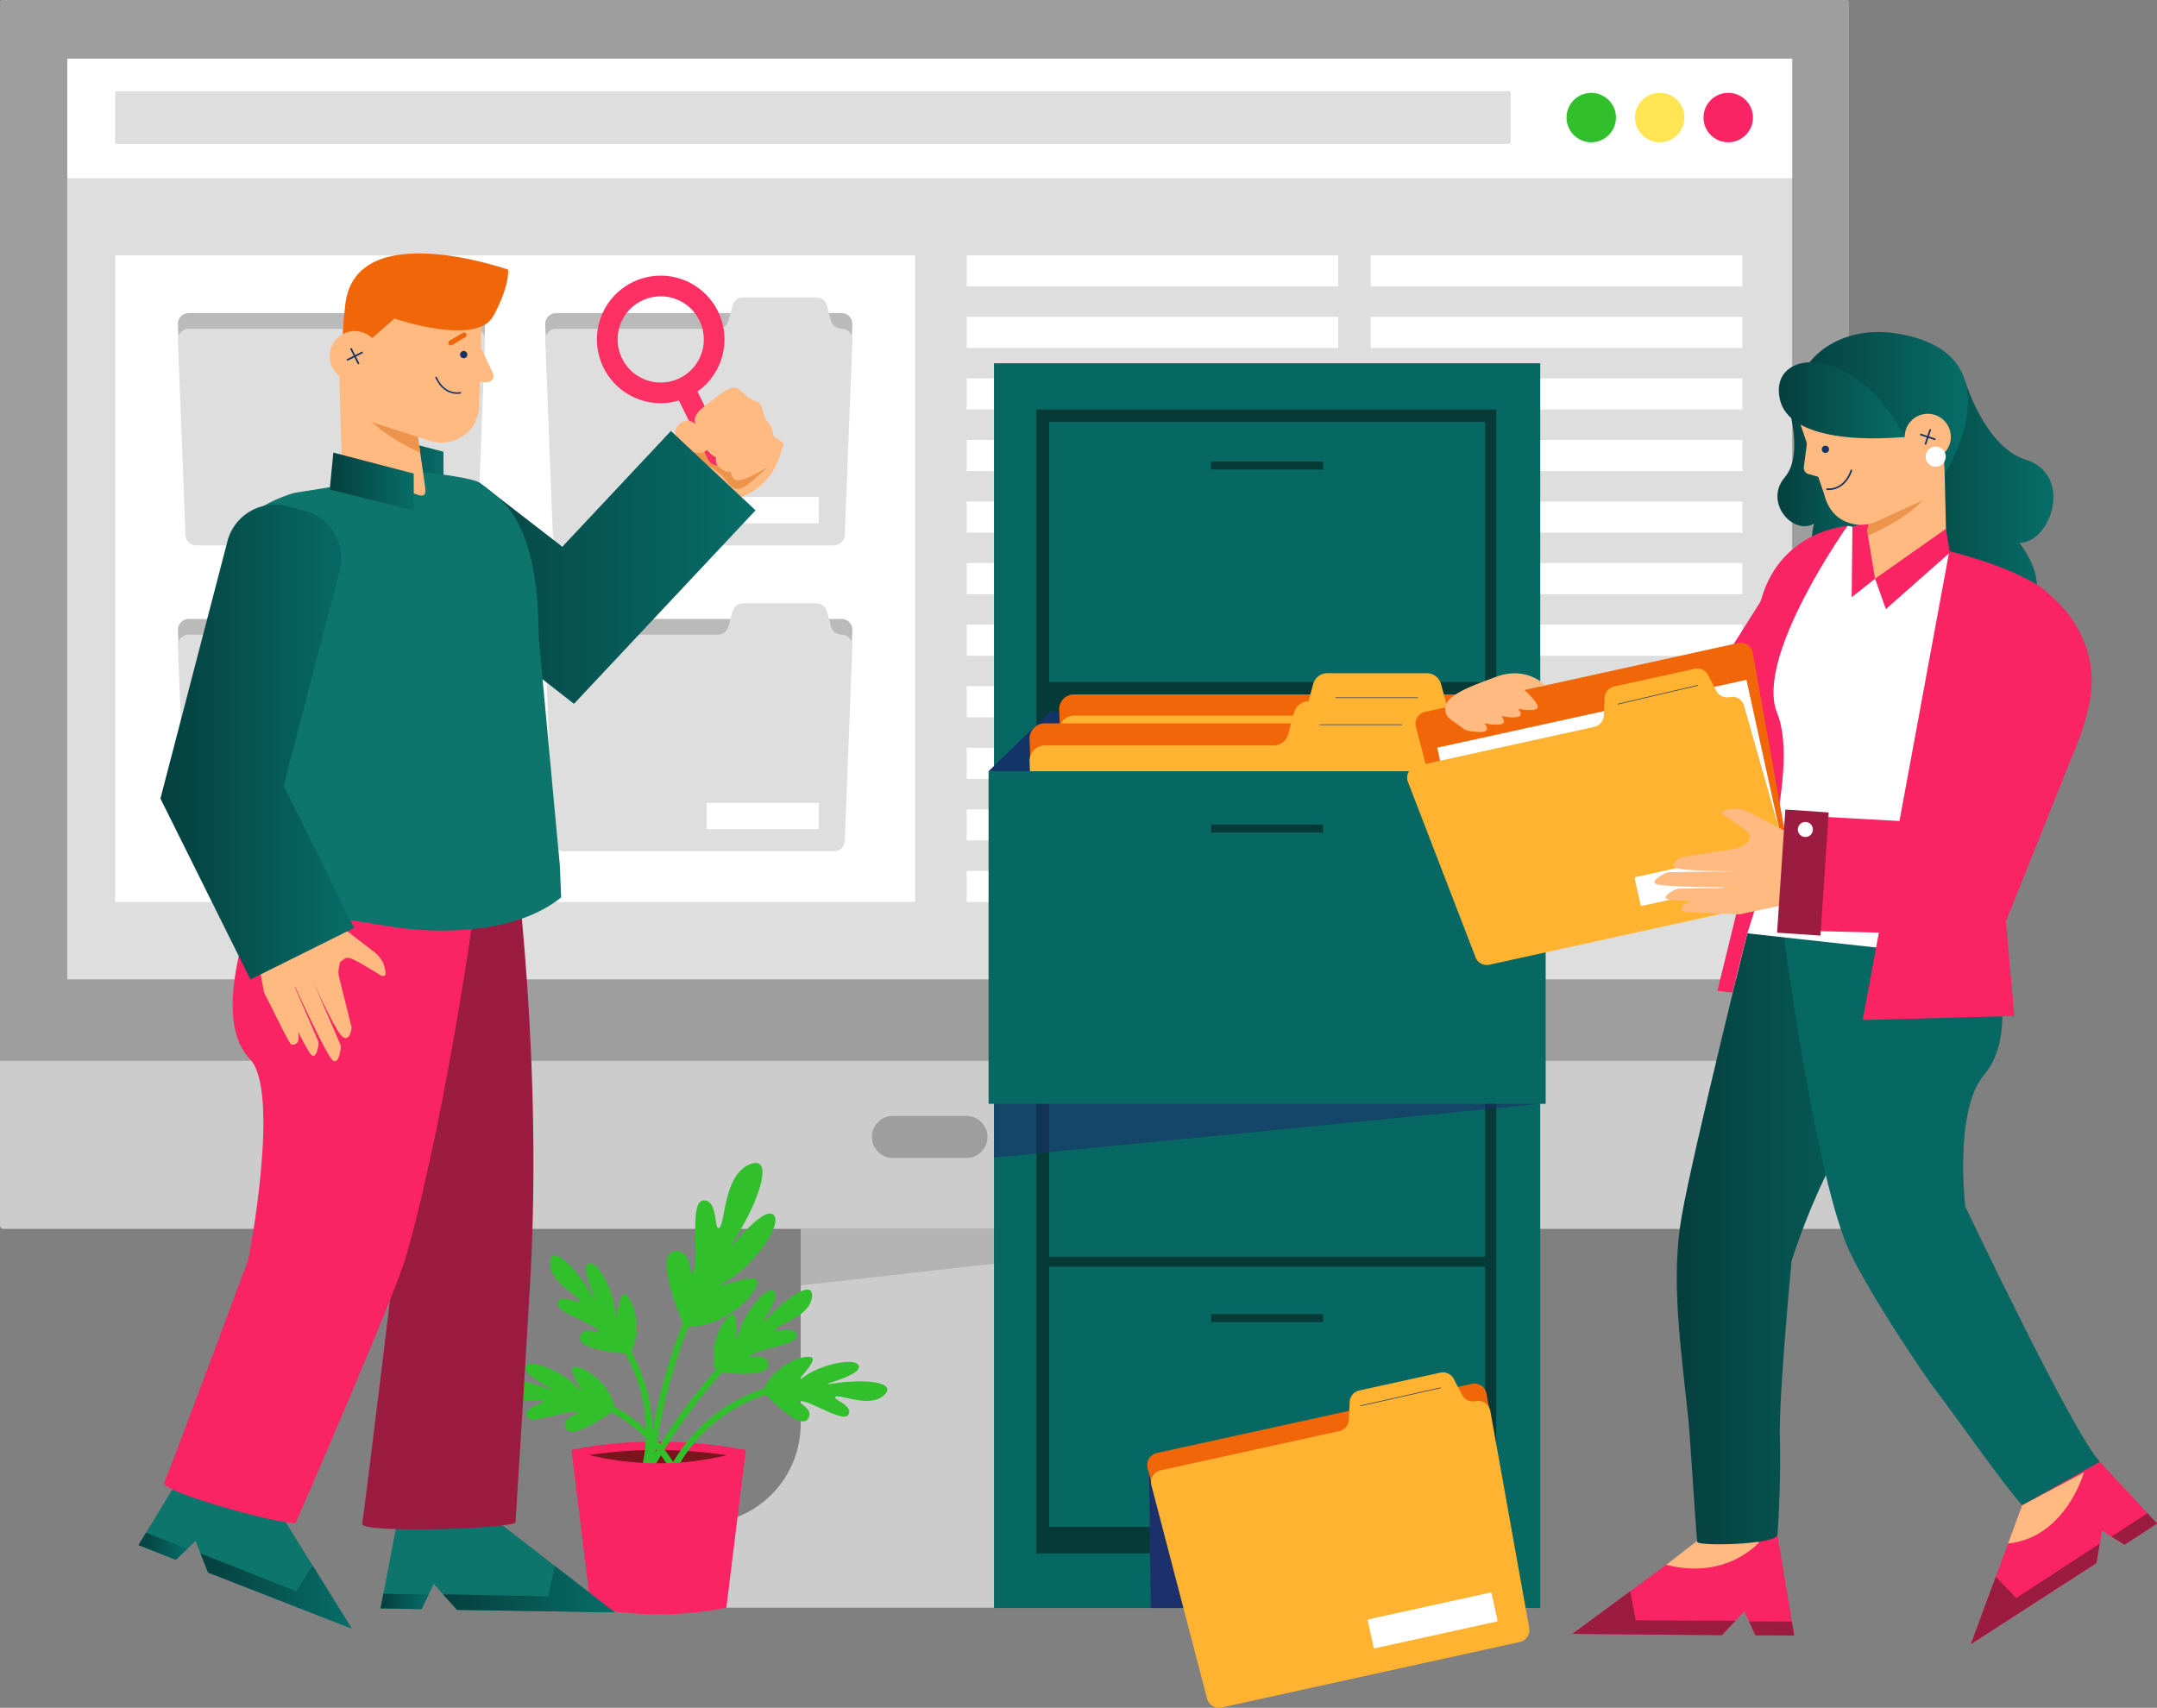 <svg xmlns="http://www.w3.org/2000/svg" xmlns:xlink="http://www.w3.org/1999/xlink" viewBox="0 0 3711.7 2939.25"><rect x="0" y="0" width="3711.7" height="2939.25" fill="#808080" stroke="none"/><defs><style>.cls-1{isolation:isolate;}.cls-2{fill:#ccc;}.cls-3{fill:#9e9e9e;}.cls-4{fill:#b3b3b3;}.cls-5{fill:#fff;}.cls-6{fill:#dedede;}.cls-7{fill:#31bf2c;}.cls-8{fill:#ffe454;}.cls-9{fill:#fa2363;}.cls-10{fill:#bababa;}.cls-11{fill:#076863;}.cls-12{fill:#053a36;}.cls-13{fill:#275996;}.cls-14,.cls-16,.cls-20{fill:#1c306b;}.cls-15{fill:#123466;}.cls-16{opacity:0.6;}.cls-16,.cls-20{mix-blend-mode:multiply;}.cls-17{fill:#f2660a;}.cls-18{fill:#ffb330;}.cls-19{fill:none;stroke:#123466;stroke-miterlimit:10;}.cls-21{fill:url(#Dégradé_sans_nom_5);}.cls-22{fill:url(#Dégradé_sans_nom_5-2);}.cls-23{fill:#9c1b41;}.cls-24{fill:#ffba82;}.cls-25{fill:url(#Dégradé_sans_nom_5-3);}.cls-26{fill:#ed944c;}.cls-27{fill:url(#Dégradé_sans_nom_5-4);}.cls-28{fill:url(#Dégradé_sans_nom_5-5);}.cls-29{fill:#7a141d;}.cls-30{fill:#0e756d;}.cls-31{fill:url(#Dégradé_sans_nom_5-6);}.cls-32{fill:url(#Dégradé_sans_nom_5-7);}.cls-33{fill:url(#Dégradé_sans_nom_5-8);}.cls-34{fill:url(#Dégradé_sans_nom_5-9);}.cls-35{fill:url(#Dégradé_sans_nom_5-10);}.cls-36{fill:#fc3063;}.cls-37{fill:url(#Dégradé_sans_nom_5-11);}.cls-38{fill:url(#Dégradé_sans_nom_5-12);}.cls-39{fill:url(#Dégradé_sans_nom_5-13);}</style><linearGradient id="Dégradé_sans_nom_5" x1="3232.25" y1="867.41" x2="3533.49" y2="867.41" gradientUnits="userSpaceOnUse"><stop offset="0" stop-color="#053f3e"/><stop offset="1" stop-color="#076d68"/></linearGradient><linearGradient id="Dégradé_sans_nom_5-2" x1="3058.5" y1="825.86" x2="3235.39" y2="825.86" xlink:href="#Dégradé_sans_nom_5"/><linearGradient id="Dégradé_sans_nom_5-3" x1="2885.32" y1="2093.15" x2="3353.47" y2="2093.15" xlink:href="#Dégradé_sans_nom_5"/><linearGradient id="Dégradé_sans_nom_5-4" x1="3087.48" y1="694.04" x2="3386.37" y2="694.04" xlink:href="#Dégradé_sans_nom_5"/><linearGradient id="Dégradé_sans_nom_5-5" x1="3060.93" y1="688.96" x2="3277.59" y2="688.96" xlink:href="#Dégradé_sans_nom_5"/><linearGradient id="Dégradé_sans_nom_5-6" x1="762.3" y1="2735.06" x2="1057.9" y2="2735.06" xlink:href="#Dégradé_sans_nom_5"/><linearGradient id="Dégradé_sans_nom_5-7" x1="654.87" y1="2756.26" x2="737.63" y2="2756.26" xlink:href="#Dégradé_sans_nom_5"/><linearGradient id="Dégradé_sans_nom_5-8" x1="345.03" y1="2738.3" x2="605.18" y2="2738.3" xlink:href="#Dégradé_sans_nom_5"/><linearGradient id="Dégradé_sans_nom_5-9" x1="238.37" y1="2661.21" x2="322.22" y2="2661.21" xlink:href="#Dégradé_sans_nom_5"/><linearGradient id="Dégradé_sans_nom_5-10" x1="618.63" y1="791.17" x2="763.31" y2="791.17" xlink:href="#Dégradé_sans_nom_5"/><linearGradient id="Dégradé_sans_nom_5-11" x1="739.89" y1="976.56" x2="1300.12" y2="976.56" xlink:href="#Dégradé_sans_nom_5"/><linearGradient id="Dégradé_sans_nom_5-12" x1="276.07" y1="1277.22" x2="609.67" y2="1277.22" xlink:href="#Dégradé_sans_nom_5"/><linearGradient id="Dégradé_sans_nom_5-13" x1="567.44" y1="828.72" x2="712.13" y2="828.72" xlink:href="#Dégradé_sans_nom_5"/></defs><g class="cls-1"><g id="Calque_2" data-name="Calque 2"><g id="OBJECTS"><rect class="cls-2" width="3181.62" height="2115.05" rx="5.54"/><path class="cls-3" d="M3181.62,1825.81H0V4.82A4.82,4.82,0,0,1,4.82,0h3172a4.82,4.82,0,0,1,4.82,4.82Z"/><path class="cls-3" d="M1663.12,1993H1536.58a36.16,36.16,0,0,1-36.16-36.16h0a36.15,36.15,0,0,1,36.16-36.15h126.54a36.14,36.14,0,0,1,36.15,36.15h0A36.15,36.15,0,0,1,1663.12,1993Z"/><path class="cls-2" d="M1810.91,2450.88V2115.05H1377.78v335.83a172,172,0,0,1-172,171.95h0V2767h788V2622.83h-11A172,172,0,0,1,1810.91,2450.88Z"/><polygon class="cls-4" points="1810.91 2163.71 1377.78 2212.36 1377.78 2115.05 1810.91 2115.05 1810.91 2163.71"/><rect class="cls-5" x="117.54" y="116.34" width="2937.51" height="1558.92"/><rect class="cls-6" x="115.79" y="100.96" width="2968.11" height="1584.61"/><rect class="cls-5" x="115.79" y="100.96" width="2968.11" height="205.78"/><rect class="cls-6" x="198.15" y="156.94" width="2401.3" height="90.79" rx="2.23"/><path class="cls-7" d="M2780.67,202.33a42.51,42.51,0,1,1-42.5-42.5A42.5,42.5,0,0,1,2780.67,202.33Z"/><path class="cls-8" d="M2898.53,202.33a42.51,42.51,0,1,1-42.5-42.5A42.5,42.5,0,0,1,2898.53,202.33Z"/><path class="cls-9" d="M3016.4,202.33a42.51,42.51,0,1,1-42.51-42.5A42.51,42.51,0,0,1,3016.4,202.33Z"/><rect class="cls-5" x="198.15" y="439.37" width="1376.56" height="1113.1"/><rect class="cls-5" x="1663.43" y="439.37" width="639.46" height="53.56"/><rect class="cls-5" x="1663.43" y="545.33" width="639.46" height="53.56"/><rect class="cls-5" x="1663.43" y="651.28" width="639.46" height="53.56"/><rect class="cls-5" x="1663.43" y="757.24" width="639.46" height="53.56"/><rect class="cls-5" x="1663.43" y="863.19" width="639.46" height="53.56"/><rect class="cls-5" x="1663.43" y="969.15" width="639.46" height="53.56"/><rect class="cls-5" x="1663.43" y="1075.1" width="639.46" height="53.56"/><rect class="cls-5" x="1663.43" y="1181.05" width="639.46" height="53.56"/><rect class="cls-5" x="1663.43" y="1287.01" width="639.46" height="53.56"/><rect class="cls-5" x="1663.43" y="1392.96" width="639.46" height="53.56"/><rect class="cls-5" x="1663.43" y="1498.92" width="639.46" height="53.56"/><rect class="cls-5" x="2358.82" y="439.37" width="639.46" height="53.56"/><rect class="cls-5" x="2358.82" y="545.33" width="639.46" height="53.56"/><rect class="cls-5" x="2358.82" y="651.28" width="639.46" height="53.56"/><rect class="cls-5" x="2358.82" y="757.24" width="639.46" height="53.56"/><rect class="cls-5" x="2358.82" y="863.19" width="639.46" height="53.56"/><rect class="cls-5" x="2358.82" y="969.15" width="639.46" height="53.56"/><rect class="cls-5" x="2358.82" y="1075.1" width="639.46" height="53.56"/><rect class="cls-5" x="2358.82" y="1181.05" width="639.46" height="53.56"/><rect class="cls-5" x="2358.82" y="1287.01" width="639.46" height="53.56"/><rect class="cls-5" x="2358.82" y="1392.96" width="639.46" height="53.56"/><rect class="cls-5" x="2358.82" y="1498.92" width="639.46" height="53.56"/><path class="cls-10" d="M537.47,538.83H816a18.7,18.7,0,0,1,18.69,19.43l-13.1,335.43a18.69,18.69,0,0,1-18.68,18h-465a18.69,18.69,0,0,1-18.68-18l-13.1-335.43a18.71,18.71,0,0,1,18.69-19.43H537.47Z"/><path class="cls-6" d="M797.92,552l-7.1-26.26a18.7,18.7,0,0,0-18.05-13.82H646.51a18.7,18.7,0,0,0-18,13.82L621.36,552a18.69,18.69,0,0,1-18.05,13.82H324.81a18.71,18.71,0,0,0-18.69,19.43l13.1,335.43a18.69,18.69,0,0,0,18.68,18h465a18.69,18.69,0,0,0,18.68-18l13.1-335.43A18.7,18.7,0,0,0,816,565.78h0A18.7,18.7,0,0,1,797.92,552Z"/><rect class="cls-5" x="583.87" y="855.37" width="193.15" height="45.21" rx="1.7"/><path class="cls-10" d="M537.47,1065.31H816a18.7,18.7,0,0,1,18.69,19.42l-13.1,335.44a18.7,18.7,0,0,1-18.68,18h-465a18.7,18.7,0,0,1-18.68-18l-13.1-335.44a18.7,18.7,0,0,1,18.69-19.42H537.47Z"/><path class="cls-6" d="M797.92,1078.44l-7.1-26.27a18.71,18.71,0,0,0-18.05-13.82H646.51a18.72,18.72,0,0,0-18,13.82l-7.1,26.27a18.7,18.7,0,0,1-18.05,13.82H324.81a18.71,18.71,0,0,0-18.69,19.43l13.1,335.43a18.69,18.69,0,0,0,18.68,18h465a18.69,18.69,0,0,0,18.68-18l13.1-335.43A18.7,18.7,0,0,0,816,1092.26h0A18.72,18.72,0,0,1,797.92,1078.44Z"/><rect class="cls-5" x="583.87" y="1381.85" width="193.15" height="45.21" rx="1.7"/><path class="cls-10" d="M1169.55,538.83h278.5a18.7,18.7,0,0,1,18.69,19.43l-13.09,335.43a18.71,18.71,0,0,1-18.69,18H970a18.7,18.7,0,0,1-18.69-18L938.21,558.26a18.69,18.69,0,0,1,18.68-19.43h212.66Z"/><path class="cls-6" d="M1430,552l-7.1-26.26a18.69,18.69,0,0,0-18.05-13.82H1278.6a18.69,18.69,0,0,0-18,13.82L1253.44,552a18.69,18.69,0,0,1-18,13.82H956.89a18.69,18.69,0,0,0-18.68,19.43L951.3,920.64a18.7,18.7,0,0,0,18.69,18h465a18.71,18.71,0,0,0,18.69-18l13.09-335.43a18.7,18.7,0,0,0-18.69-19.43h0A18.7,18.7,0,0,1,1430,552Z"/><rect class="cls-5" x="1215.95" y="855.37" width="193.15" height="45.21" rx="1.7"/><path class="cls-10" d="M1169.55,1065.31h278.5a18.7,18.7,0,0,1,18.69,19.42l-13.09,335.44a18.72,18.72,0,0,1-18.69,18H970a18.7,18.7,0,0,1-18.69-18l-13.09-335.44a18.69,18.69,0,0,1,18.68-19.42h212.66Z"/><path class="cls-6" d="M1430,1078.44l-7.1-26.27a18.7,18.7,0,0,0-18.05-13.82H1278.6a18.7,18.7,0,0,0-18,13.82l-7.11,26.27a18.7,18.7,0,0,1-18,13.82H956.89a18.69,18.69,0,0,0-18.68,19.43l13.09,335.43a18.7,18.7,0,0,0,18.69,18h465a18.71,18.71,0,0,0,18.69-18l13.09-335.43a18.7,18.7,0,0,0-18.69-19.43h0A18.72,18.72,0,0,1,1430,1078.44Z"/><rect class="cls-5" x="1215.95" y="1381.85" width="193.15" height="45.21" rx="1.7"/><rect class="cls-11" x="1710.41" y="625.21" width="939.98" height="2142.29"/><rect class="cls-12" x="1783.28" y="704.87" width="791.42" height="1968.66"/><rect class="cls-13" x="1805.35" y="1224.96" width="750.11" height="447.9"/><rect class="cls-11" x="1805.35" y="1715.04" width="750.11" height="447.9"/><rect class="cls-11" x="1805.35" y="2180.12" width="750.11" height="447.9"/><rect class="cls-14" x="2084" y="1779.31" width="192.82" height="42.18"/><rect class="cls-11" x="1805.35" y="726.08" width="750.11" height="447.9"/><rect class="cls-12" x="2084" y="794.37" width="192.82" height="13.83"/><polygon class="cls-15" points="1806.82 1224.96 1701.08 1327.39 2659.73 1327.39 2553.99 1224.96 1806.82 1224.96"/><polygon class="cls-16" points="1710.41 1899.82 2650.4 1899.82 1710.41 1992.37 1710.41 1899.82"/><path class="cls-17" d="M2136.28,1195.21H2513.8a25.35,25.35,0,0,1,25.32,26.34l-17.75,454.69a25.35,25.35,0,0,1-25.32,24.36H1865.76a25.36,25.36,0,0,1-25.33-24.36l-17.75-454.69a25.35,25.35,0,0,1,25.33-26.34h288.27Z"/><path class="cls-18" d="M2489.33,1213l-9.63-35.61a25.35,25.35,0,0,0-24.47-18.73H2284.09a25.35,25.35,0,0,0-24.47,18.73L2250,1213a25.35,25.35,0,0,1-24.47,18.73H1848a25.35,25.35,0,0,0-25.33,26.33l17.75,454.69a25.35,25.35,0,0,0,25.33,24.36h630.29a25.34,25.34,0,0,0,25.32-24.36l17.75-454.69a25.34,25.34,0,0,0-25.32-26.33h0A25.35,25.35,0,0,1,2489.33,1213Z"/><rect class="cls-5" x="2199.17" y="1624.29" width="261.83" height="61.28" rx="1.7"/><line class="cls-19" x1="2298.04" y1="1200.89" x2="2440.05" y2="1200.89"/><path class="cls-17" d="M2098.27,1244.94h393.24a26.41,26.41,0,0,1,26.39,27.43L2499.41,1746a26.41,26.41,0,0,1-26.39,25.37H1816.48a26.41,26.41,0,0,1-26.39-25.37l-18.49-473.64a26.41,26.41,0,0,1,26.39-27.43h300.28Z"/><path class="cls-18" d="M2466,1263.48l-10-37.08a26.41,26.41,0,0,0-25.49-19.52H2252.24a26.4,26.4,0,0,0-25.49,19.52l-10,37.08a26.4,26.4,0,0,1-25.49,19.52H1798a26.4,26.4,0,0,0-26.39,27.43l18.49,473.63a26.41,26.41,0,0,0,26.39,25.38H2473a26.41,26.41,0,0,0,26.39-25.38l18.49-473.63a26.4,26.4,0,0,0-26.39-27.43h0A26.4,26.4,0,0,1,2466,1263.48Z"/><rect class="cls-5" x="2163.78" y="1691.9" width="272.73" height="63.83" rx="1.7"/><rect class="cls-11" x="1701.08" y="1327.39" width="958.66" height="572.43"/><line class="cls-19" x1="2270.57" y1="1247.29" x2="2412.58" y2="1247.29"/><polygon class="cls-20" points="1980.14 2767.5 1977.27 2526.48 2042.42 2767.5 1980.14 2767.5"/><path class="cls-17" d="M2225.34,2449.3l307.26-67.52a21.14,21.14,0,0,1,25.33,16.91l66.87,373.25a21.13,21.13,0,0,1-16.26,24.36l-513,112.72a21.12,21.12,0,0,1-25-15.3l-95.77-366.91a21.12,21.12,0,0,1,15.91-26h0Z"/><path class="cls-18" d="M2515.87,2400.65l-14.2-27.26a21.13,21.13,0,0,0-23.27-10.87l-139.29,30.61a21.12,21.12,0,0,0-16.57,19.62l-1.46,30.7a21.13,21.13,0,0,1-16.57,19.62l-307.27,67.51a21.13,21.13,0,0,0-15.9,26l95.76,366.91a21.12,21.12,0,0,0,25,15.29l513-112.72a21.12,21.12,0,0,0,16.26-24.35l-66.87-373.26a21.11,21.11,0,0,0-25.32-16.9h0A21.13,21.13,0,0,1,2515.87,2400.65Z"/><rect class="cls-5" x="2356.2" y="2763.28" width="218.19" height="51.07" rx="1.7" transform="translate(-541.05 594.04) rotate(-12.39)"/><line class="cls-19" x1="2340.6" y1="2419.62" x2="2479.16" y2="2388.5"/><rect class="cls-12" x="2084" y="1419.09" width="192.82" height="13.83"/><rect class="cls-12" x="2084" y="2261.63" width="192.82" height="13.83"/><path class="cls-21" d="M3381.12,654.55s33.93,114.62,104.17,136.39c82.88,25.69,45.09,142.38-10.34,143.64,0,0,94.65,113.71-52.53,144.3-122.73,25.51-190.17-311.16-190.17-311.16Z"/><path class="cls-22" d="M3072,681.8s35.48,97.12-.86,139.74,13.94,100.74,50.52,79.64c0,0-27.28,90.47,64.4,63.83s27.6-268.41,27.6-268.41Z"/><polygon class="cls-9" points="2920.57 2653.84 2705.79 2812.07 2962.85 2814.3 3001.58 2773.2 3020.67 2814.56 3087.39 2814.86 3058.51 2641.5 2920.57 2653.84"/><polygon class="cls-23" points="2805.35 2738.73 2814.7 2788.68 2986.28 2789.45 2962.85 2814.3 2705.79 2812.07 2805.35 2738.73"/><polygon class="cls-23" points="3009.61 2790.6 3083.4 2790.93 3087.39 2814.86 3020.67 2814.56 3009.61 2790.6"/><path class="cls-24" d="M3027.17,2654.2s-55.3,66-160,39l74.42-57.68Z"/><polygon class="cls-9" points="2963.58 1476.72 2618.03 1506.59 2600.9 1308.25 2872.23 1284.82 3063.26 981.61 3206.4 1119.95 2963.58 1476.72"/><path class="cls-25" d="M3326.38,1528.38s80.24,252.91-35.5,309.11c-125.65,61-208,333.31-208,333.31s-22.32,231.89-20.11,304.88c1.84,60.82-2.18,143.86-4.22,165.82-1.63,17.37-137.21,20-137.95,12.34-4.14-42.87-12-179.48-15.24-210.21-13.91-131.38-30.34-242.54-11.55-350.48,19.15-110,116.92-502.75,116.92-502.75Z"/><polygon class="cls-9" points="3483.82 2579.47 3391.48 2829.75 3607.39 2690.22 3617.13 2634.6 3655.82 2658.63 3711.7 2622.19 3592.24 2493.29 3483.82 2579.47"/><polygon class="cls-23" points="3434.28 2713.74 3469.56 2750.31 3613.28 2656.58 3607.39 2690.22 3391.48 2829.75 3434.28 2713.74"/><polygon class="cls-23" points="3633.4 2644.71 3695.21 2604.39 3711.7 2622.19 3655.82 2658.63 3633.4 2644.71"/><path class="cls-11" d="M3389.87,1533.18s107.35,219.19,24,317.23c-51.54,60.66-32.14,226-32.14,226S3566.18,2465,3613.28,2516l-133.62,74.74c-30.06-32.48-128.69-172.93-148-197.07s-127.3-185.72-154-251.11c-58.26-142.45-110.5-549.68-110.5-549.68Z"/><path class="cls-5" d="M3182.83,905.65l200,51.85c105.64,35.71,141.06,107.13,126.62,166.14l-96.16,332.44,19.43,197.12-426.21-46.82L3040,1328.11c-76.63-150.15,24.12-345.78,74.39-399.84,0,0,42.47-15.45,52.74-19C3179.13,905.22,3177.79,904.59,3182.83,905.65Z"/><path class="cls-24" d="M3345.21,767.05l3.86,165.48c-1.76,17.83-47.73,60.64-95.68,68.45-28.13,4.57-52.28-20.33-47.4-48.41l21.88-126Z"/><path class="cls-26" d="M3211.09,923.42l9.94-56.77,102.9-44.2-4.21,22.77S3304.47,882.81,3211.09,923.42Z"/><path class="cls-9" d="M3354.32,948.56l-149,806.94,260.92-6.86-31.15-347,85-384.63S3482.88,981.81,3354.32,948.56Z"/><path class="cls-9" d="M3179.05,905.19s-111.9,6.61-147.29,122.7c-41.67,136.66.8,362,.8,362l-77.31,315.42,25.7,3.14,25.6-102s94.57-274.88,51.54-379.07C3018.39,1131.18,3179.05,905.19,3179.05,905.19Z"/><polygon class="cls-9" points="3355.23 951.11 3348.55 910.07 3226.54 996.08 3245.17 1048.29 3355.23 951.11"/><polygon class="cls-9" points="3216 896.03 3212.79 913.41 3226.54 996.08 3186.31 1027.89 3187.59 906.96 3216 896.03"/><path class="cls-24" d="M3340.36,846.34l-108.05,49.88a66.49,66.49,0,0,1-64-2.5c-14.76-8.86-24.45-24.23-28.65-40.93L3094.4,719.06l189.31-76.56Z"/><path class="cls-27" d="M3087.49,683.42c-1.64,9.73,174.58,92.26,204.06,62.57,57.81-58.21,54.82,70.64,54.82,70.64s132.15-209.14-83.92-242.84C3179.18,560.81,3101.2,602.18,3087.49,683.42Z"/><path class="cls-15" d="M3146.65,770.51a6.24,6.24,0,1,1-8.37-2.79A6.24,6.24,0,0,1,3146.65,770.51Z"/><path class="cls-15" d="M3172.62,833.21c5.52-5,10.73-12.3,14.47-23.09a1.44,1.44,0,0,0-.89-1.83,1.42,1.42,0,0,0-1.83.89c-12,34.7-39.08,31.51-40.22,31.36a1.44,1.44,0,0,0-.39,2.86A39,39,0,0,0,3172.62,833.21Z"/><path class="cls-24" d="M3109.61,761.08,3104,803.77a11.18,11.18,0,0,0,8.12,12.21l17.64,4.83Z"/><path class="cls-24" d="M3586.07,2534.12s-31.5,112.37-130.7,122.46l24.29-65.84Z"/><rect class="cls-15" x="2679.69" y="1301.64" width="2.88" height="199.09" transform="translate(-117.18 251.74) rotate(-5.26)"/><path class="cls-17" d="M2685.49,1173.9l305.39-67.1a21,21,0,0,1,25.17,16.8l66.47,371a21,21,0,0,1-16.16,24.21l-509.88,112a21,21,0,0,1-24.82-15.2L2436.48,1251a21,21,0,0,1,15.81-25.81h0Z"/><path class="cls-24" d="M2566.77,1188.39l37.65,27.19a20.76,20.76,0,0,0,9.82,4.55c11.09,1.95,34.06,4.87,31.74-5-3.05-13-46.22-48.2-46.22-48.2"/><path class="cls-24" d="M2537.68,1201l37.65,27.2a20.84,20.84,0,0,0,9.82,4.54c11.09,2,34.06,4.88,31.74-5-3-13-46.21-48.2-46.21-48.2"/><path class="cls-24" d="M2508.59,1213.57l37.65,27.2a20.74,20.74,0,0,0,9.82,4.54c11.09,2,34.07,4.88,31.74-5-3-12.94-46.21-48.19-46.21-48.19"/><path class="cls-24" d="M2516.41,1211s39.26,29,42.31,41.91c2.32,9.85-20.65,6.93-31.74,5a20.76,20.76,0,0,1-9.82-4.55l-21.07-15.21a21.62,21.62,0,0,1-5-30.68c12.26-17.12,50.45-30.25,83.09-42.46,53.25-19.91,84.83,14.8,84.83,14.8l-37,8.17Z"/><rect class="cls-5" x="2504.54" y="1224.24" width="544.7" height="351.12" transform="translate(-235.7 628.54) rotate(-12.39)"/><path class="cls-18" d="M2953.33,1189l-14.12-27.1a21,21,0,0,0-23.12-10.8l-138.45,30.42a21,21,0,0,0-16.47,19.5l-1.45,30.52a21,21,0,0,1-16.47,19.5l-305.4,67.1a21,21,0,0,0-15.8,25.81l116.1,301.22a21,21,0,0,0,24.82,15.2l509.88-112a21,21,0,0,0,16.16-24.21l-87.39-307.53a21,21,0,0,0-25.17-16.8h0A21,21,0,0,1,2953.33,1189Z"/><rect class="cls-5" x="2815.55" y="1485.97" width="216.86" height="50.75" rx="1.7" transform="translate(-256.22 662.71) rotate(-12.39)"/><path class="cls-24" d="M2995.76,1527.91l-105.27,1.48a19.32,19.32,0,0,0-8.57,2c-7.3,3.79-21.58,12.19-13,16,11.3,5,125.49,5.09,125.49,5.09"/><path class="cls-24" d="M3023.11,1440.82l-24.1,14.45a47.5,47.5,0,0,1-14.65,5.6L2894.5,1475s-22.64,10.78-11.58,18,111.8,6.4,111.8,6.4l-121.61,1.71a15.87,15.87,0,0,0-6.92,1.58c-7.74,3.91-26.47,14.33-16.11,18.92,12.88,5.71,143.13,5.81,143.13,5.81"/><path class="cls-24" d="M2896.14,1558.25c3-3,10.09-5.64,18.76-7.75l71.29.43,3.95-55.29,33-54.82,56.77-3.87s67.13,45.84-1.32,113.18c-4.72,4.64-11.4,7.95-19.11,9.58l-65.83,13.93a24.52,24.52,0,0,1-4.2,0c-14.23-1.14-88.3-2.52-93.45-4.81C2893,1567.55,2893.37,1561,2896.14,1558.25Z"/><path class="cls-24" d="M3003,1460.18l7.55-17.37c2.94-8-6.86-13.06-15.07-20.13l-29-19.82c-3.71-2.54-3.34-6.79.78-8,7.94-2.3,23.66-7.14,43.65,3.94l76.57,39.65Z"/><path class="cls-9" d="M3441.85,1610.38l-379.2-9.44L3077,1402.39l242.27,13.6,34.46-112.1L3520.17,1017l17.81,16.73c45.54,42.78,68.95,105.17,59.07,166.86-5.38,33.61-16.88,67.43-31.56,101.29Z"/><path class="cls-28" d="M3277.59,751.86s-195.55,22.66-214.94-65S3191.45,586.38,3277.59,751.86Z"/><line class="cls-19" x1="2783.47" y1="1212.02" x2="2921.7" y2="1179.5"/><path class="cls-24" d="M3352.74,734.17a39.67,39.67,0,1,1-53.22-17.76A39.66,39.66,0,0,1,3352.74,734.17Z"/><rect class="cls-15" x="3303.41" y="750.46" width="27.69" height="2.88" transform="translate(1554.3 3660.77) rotate(-71.55)"/><polygon class="cls-15" points="3329.93 757.65 3330.85 754.92 3304.58 746.15 3303.66 748.88 3329.93 757.65"/><path class="cls-5" d="M3313.58,786a17.27,17.27,0,1,0,17.27-17.27A17.27,17.27,0,0,0,3313.58,786Z"/><rect class="cls-23" x="2996.33" y="1464.51" width="212.43" height="74.77" transform="translate(1396.58 4497.09) rotate(-86.17)"/><path class="cls-5" d="M3119.55,1427.78a12.94,12.94,0,1,1-12.8-13.07A12.94,12.94,0,0,1,3119.55,1427.78Z"/><path class="cls-9" d="M983.28,2495.65s130.29-32.66,300.14,0C1283.42,2495.65,1136.07,2549.45,983.28,2495.65Z"/><path class="cls-29" d="M1012.17,2504.6c99.52,26.82,192.82,11.63,239.71.16C1144,2488.47,1055.52,2497.63,1012.17,2504.6Z"/><path class="cls-7" d="M1136.06,2604.15l-10.7-2.25c7.74-36.56,30.6-106.09,96.78-161.05,57.89-48.08,121-60.83,153.54-64.15l1.12,10.87c-31.26,3.2-92,15.46-147.67,61.69C1165.48,2502.12,1143.5,2569,1136.06,2604.15Z"/><path class="cls-7" d="M1072.35,2625.87l-9-6.17c20.28-29.67,53.42-91.79,47.63-174.31-5.06-72.24-38.19-124.57-57.48-149.35l8.62-6.72c20.06,25.75,54.5,80.18,59.77,155.3C1127.87,2530.45,1093.41,2595,1072.35,2625.87Z"/><path class="cls-7" d="M1106.92,2676.82c-3.92-138.1,18.54-271.18,66.75-395.53a985.12,985.12,0,0,1,62.72-131.71l9.5,5.41a976.11,976.11,0,0,0-62,130.25c-47.68,123-69.89,254.63-66,391.28Z"/><path class="cls-7" d="M1025.78,2728c40.86-132,105.06-250.7,190.81-352.83a984.48,984.48,0,0,1,101.87-104.43l7.25,8.19A974.17,974.17,0,0,0,1225,2382.2c-84.82,101-148.32,218.45-188.74,349.05Z"/><path class="cls-7" d="M1177.8,2283.33s-54-119.71-19-129.23,26.77,58.05,35.51,31.51-8.88-119.34,16.7-119.7,17,54.74,27,47,7.17-89.28,50.87-108.39,19,58.11-19.24,119.74,33.76-44.21,58.34-35.05-26.16,84.75-73.53,113.36,53.78-20.18,48.78,5.81S1240.21,2287.47,1177.8,2283.33Z"/><path class="cls-7" d="M1084.16,2330s-91.19-4.36-86-29,44.4,1.76,30.73-12-76.71-32.18-68.86-48.14,39.26,6.78,37.67-1.89-53-32.63-51.06-65.73,42,6.57,68.08,49.73S998,2188,1011.4,2175.7s44.23,43,47,81.33,4.49-39.68,19-28.38S1106.43,2292.66,1084.16,2330Z"/><path class="cls-7" d="M1232.17,2361s90.34,13.15,90-12.06-43.91-6.76-27.85-17.69,81.44-16.93,76.78-34.09-39.82-.85-36.61-9.06,58.28-21.89,62.68-54.76-42.48-1.58-76.33,35.81,23.08-31,12.25-45.7-51.62,33.71-61.66,70.85,3.18-39.8-13.23-31.49S1217.45,2320.06,1232.17,2361Z"/><path class="cls-7" d="M1312.63,2394.84s61.3,67.64,77.07,48-29.56-33.18-10.22-31.38,73.59,38.79,80.92,22.59-30.17-26-22.47-30.29,58.88,20.22,83.2-2.33-31.75-28.26-81.65-21S1477,2371.2,1478,2353s-61.27-6.87-92.65,15.38,27.79-28.66,9.84-32.7S1327.32,2353.92,1312.63,2394.84Z"/><path class="cls-7" d="M1191.92,2665.52l10.94-.17c-.61-37.36-9.76-110-64.21-176.58-47.65-58.26-107.2-82.84-138.46-92.31L997,2406.92c30.07,9.11,87.35,32.75,133.16,88.77C1182.54,2559.74,1191.34,2629.59,1191.92,2665.52Z"/><path class="cls-7" d="M1058.62,2426.31s-73.1,54.69-84.83,32.38,35.36-26.91,16-28.84-79.65,24-83.75,6.7,34.59-19.76,27.85-25.44-61.66,8.6-81.22-18.18,36.57-21.68,84.16-5-35.09-16.25-32.58-34.3,61.45,5,88,32.81-21.79-33.45-3.41-34S1052,2383.34,1058.62,2426.31Z"/><path class="cls-9" d="M1249.92,2767h0a595.61,595.61,0,0,1-223.32,1.8l-9.81-1.8-33.51-271.32,6.15,1.86c92.53,27.94,195.32,27.94,287.85,0l6.14-1.86Z"/><polygon class="cls-30" points="835.2 2602.42 1057.9 2775.07 786.4 2770.77 746.56 2726.37 725.33 2769.54 654.87 2768.13 689.85 2585.82 835.2 2602.42"/><polygon class="cls-31" points="954.67 2695.05 943.5 2747.54 762.3 2743.91 786.4 2770.77 1057.9 2775.07 954.67 2695.05"/><polygon class="cls-32" points="737.63 2744.53 659.7 2742.97 654.87 2768.13 725.33 2769.54 737.63 2744.53"/><path class="cls-23" d="M517.76,1532.22s-49.76,285.39,58.36,347.3C643,1917.83,675,2205.78,675,2205.78s-48.48,399.75-51.74,416.82,253.43,8.49,263.79-2.08c0,0,24.66-390.27,27.61-460.37,16.69-395.92-36.11-748.7-36.11-748.7Z"/><polygon class="cls-30" points="460 2568.91 605.18 2802.92 357.95 2706.49 336.59 2652.25 302.43 2684.56 238.37 2659.27 332.52 2504.19 460 2568.91"/><polygon class="cls-33" points="537.89 2694.45 509.77 2738.74 345.03 2673.68 357.95 2706.49 605.18 2802.92 537.89 2694.45"/><polygon class="cls-34" points="322.22 2665.84 251.37 2637.86 238.37 2659.27 302.43 2684.56 322.22 2665.84"/><path class="cls-9" d="M472.25,1473.25S343.9,1733,430.12,1822.9c53.35,55.64-2.45,344-2.45,344s-137.39,369.54-145.33,385S496,2628,508.89,2620.8c0,0,171.53-392.7,190.49-460.26,74.89-266.73,124.2-649.32,124.2-649.32Z"/><polygon class="cls-35" points="624.74 741.4 763.09 777.51 763.31 840.95 618.63 805.05 624.74 741.4"/><path class="cls-24" d="M1196.57,728.22s-7.68-10.94,15.28-28.5,47.86-40.67,60.35-29.27,17.24,17,29.5,20.71,8.12,19.25,17.14,31.91,8,8.84,11.42,23.44,22.13,8.76,16.14,24.36-15.25,66.33-77.64,87c0,0-31-6.32-60.9-42.37S1196.57,728.22,1196.57,728.22Z"/><path class="cls-26" d="M1216.07,774.07s11.85,13.57,16.08,12.13c0,0-1.85,10.34,3.38,15.5s16.1,13.1,22.2,9.76c0,0,1.6,12.82,8.62,14.6s18.34-2.24,38.48-13.1,25.67-17.56,25.67-17.56-16.58,16-34.23,31-27.85,20.86-39.51,9.34-8.89-14.39-27.78-27.44-30.63-11.6-37.36-31.78C1191.62,776.55,1205.3,783.08,1216.07,774.07Z"/><path class="cls-36" d="M1105.32,689.28A109.73,109.73,0,1,1,1242,615.8,109.84,109.84,0,0,1,1105.32,689.28Zm53-176.11A74.17,74.17,0,1,0,1208,605.56,74.26,74.26,0,0,0,1158.28,513.17Z"/><path class="cls-36" d="M1229.45,800.19a17.72,17.72,0,0,1-10.81-9.12l-54.53-109.85a17.78,17.78,0,0,1,31.85-15.8l54.53,109.85a17.77,17.77,0,0,1-21,24.92Z"/><path class="cls-24" d="M1210.41,741.9s-18.9-22-31.47-17.61-19.22,14.7-16.74,24.63,9,23.91,16.93,34.5,6.24,16,35.26,39.69c0,0-22.33-25.66-22.77-46.56,0,0,16.52,8.39,24.45-2.48S1222,752.77,1210.41,741.9Z"/><path class="cls-24" d="M1330.26,746.51c-3.41-14.6-2.4-10.79-11.42-23.44s-4.88-28.22-17.14-31.91-17-9.3-29.5-20.71-37.4,11.71-60.35,29.27-15.28,28.5-15.28,28.5-8.13,22.62-4.89,48.35c.32.15,13.75,6.4,24.39-2.5,0,0,11.85,13.57,16.08,12.13,0,0-1.85,10.34,3.38,15.5s16.1,13.1,22.2,9.76c0,0,1.6,12.82,8.62,14.6s18.34-2.24,38.48-13.1c12.5-6.73,19.35-11.86,22.77-14.79l2.9-2.77a27.79,27.79,0,0,1-2.9,2.77c-5.51,5.22-18.12,17-31.33,28.26-17.65,15-27.85,20.86-39.51,9.34s-8.89-14.39-27.78-27.44-30.54-11.64-37.28-31.6c1.66,13,6.16,26.74,16.16,38.81,29.87,36.05,60.9,42.37,60.9,42.37,62.39-20.71,71.65-71.44,77.64-87S1333.67,761.1,1330.26,746.51Z"/><polygon class="cls-37" points="987.69 1211.36 1300.12 878.34 1154.52 741.75 967.67 940.95 824.83 830.57 739.89 1017.82 987.69 1211.36"/><path class="cls-30" d="M727.94,812.89,505.87,848.4c-107,32.59-128.72,103.86-116,163.45L464,1292.15l-9.24,267.41,212.93,34.51c95.41,15.46,222.72,11.24,297.91-49.48l-2.2-54.36L927,1097.1c-.49-74-7.72-172-56.47-227.77-8.77-10-25.77-24.67-45.7-38.76C814.43,823.22,750.23,814.56,727.94,812.89Z"/><path class="cls-24" d="M583.28,627.24l5.42,186.21c1.22,17.93,50.49,18.67,98.32,27.95,28.06,5.44,48.53,24.78,44.49-3.51l-18.11-127Z"/><path class="cls-26" d="M723.17,779.43l-8.29-57.21L613.07,674.79l3.53,23S630.81,735.89,723.17,779.43Z"/><path class="cls-24" d="M596.72,712.74l142,45.65a66.67,66.67,0,0,0,63.2-11.77c13.36-10.93,20.74-27.59,22.49-44.76l5.09-175.73-203.18-40.5Z"/><path class="cls-24" d="M820.48,582.64l27.74,59.82c4.13,8.91-3.81,17.14-14.8,15.35l-22.61-3.68Z"/><path class="cls-15" d="M792,608.38a6.26,6.26,0,1,0,7.9-4A6.26,6.26,0,0,0,792,608.38Z"/><path class="cls-17" d="M775.43,594.52a4.3,4.3,0,0,0,2.52-.6l22.78-13.6a4.33,4.33,0,1,0-4.45-7.44L773.5,586.49a4.32,4.32,0,0,0,1.93,8Z"/><path class="cls-24" d="M504.09,1691.42l42.52,98.25a16.19,16.19,0,0,1,1.4,8.59c-1.14,8-4.46,24-12.29,17.18-10.29-8.88-58.29-114.92-58.29-114.92"/><path class="cls-24" d="M589.13,1638.12l-5.91,27a38.87,38.87,0,0,0-.06,15.4l22,88s-2.44,24.48-15,16.5-54-101.79-54-101.79l49.12,113.5a13.3,13.3,0,0,1,1.16,6.93c-1.08,8.45-4.77,29.18-14.2,21-11.74-10.14-66.49-131.08-66.49-131.08"/><path class="cls-24" d="M512.27,1793.66c2-3.75,2-11.18.71-19.91l-30.39-66.08,59.62-21.37,46.92-48.18-19.53-54s-79-47.68-124.87,37.46c-3.16,5.87-4,13.14-2.6,20.82l12.18,65.61a22.82,22.82,0,0,0,1.74,3.91c7.24,12.85,39.84,81.2,44.53,85.25C503.26,1799.53,510.43,1797.1,512.27,1793.66Z"/><path class="cls-24" d="M576.1,1663l16.09-12.58c7.69-5.3,17.35,2.2,28.62,7.55L655,1678.55c4.37,2.64,8.92.93,8.51-3.28-.78-8.11-2-24.25-22.68-39.27l-76.06-58.43Z"/><path class="cls-38" d="M276.07,1374.37l154.84,311.45,178.76-88.89-121.6-244.54,96.49-370.53a84.1,84.1,0,0,0-60.18-102.57l-30.44-7.93a84.1,84.1,0,0,0-102.57,60.19Z"/><path class="cls-15" d="M764.65,670.41c-5.56-4.15-11-10.52-15.46-20.23a1.35,1.35,0,0,1,.68-1.78,1.33,1.33,0,0,1,1.77.67c14.21,31.25,39.08,25.95,40.13,25.72a1.34,1.34,0,1,1,.61,2.61A36.34,36.34,0,0,1,764.65,670.41Z"/><polygon class="cls-39" points="573.56 778.94 711.9 815.05 712.13 878.49 567.44 842.6 573.56 778.94"/><path class="cls-17" d="M616.45,602.73l62.36-54.44s141.13,48.46,170-4.25,25.51-79.91,25.51-79.91-262-92.77-280.11,59.51S616.45,602.73,616.45,602.73Z"/><path class="cls-24" d="M569.48,599.49A43.2,43.2,0,1,0,624,572,43.22,43.22,0,0,0,569.48,599.49Z"/><polygon class="cls-15" points="616.01 627.13 618.6 625.83 605.02 598.9 602.43 600.19 616.01 627.13"/><polygon class="cls-15" points="597.71 621.09 624.63 607.51 623.32 604.93 596.39 618.51 597.71 621.09"/></g></g></g></svg>